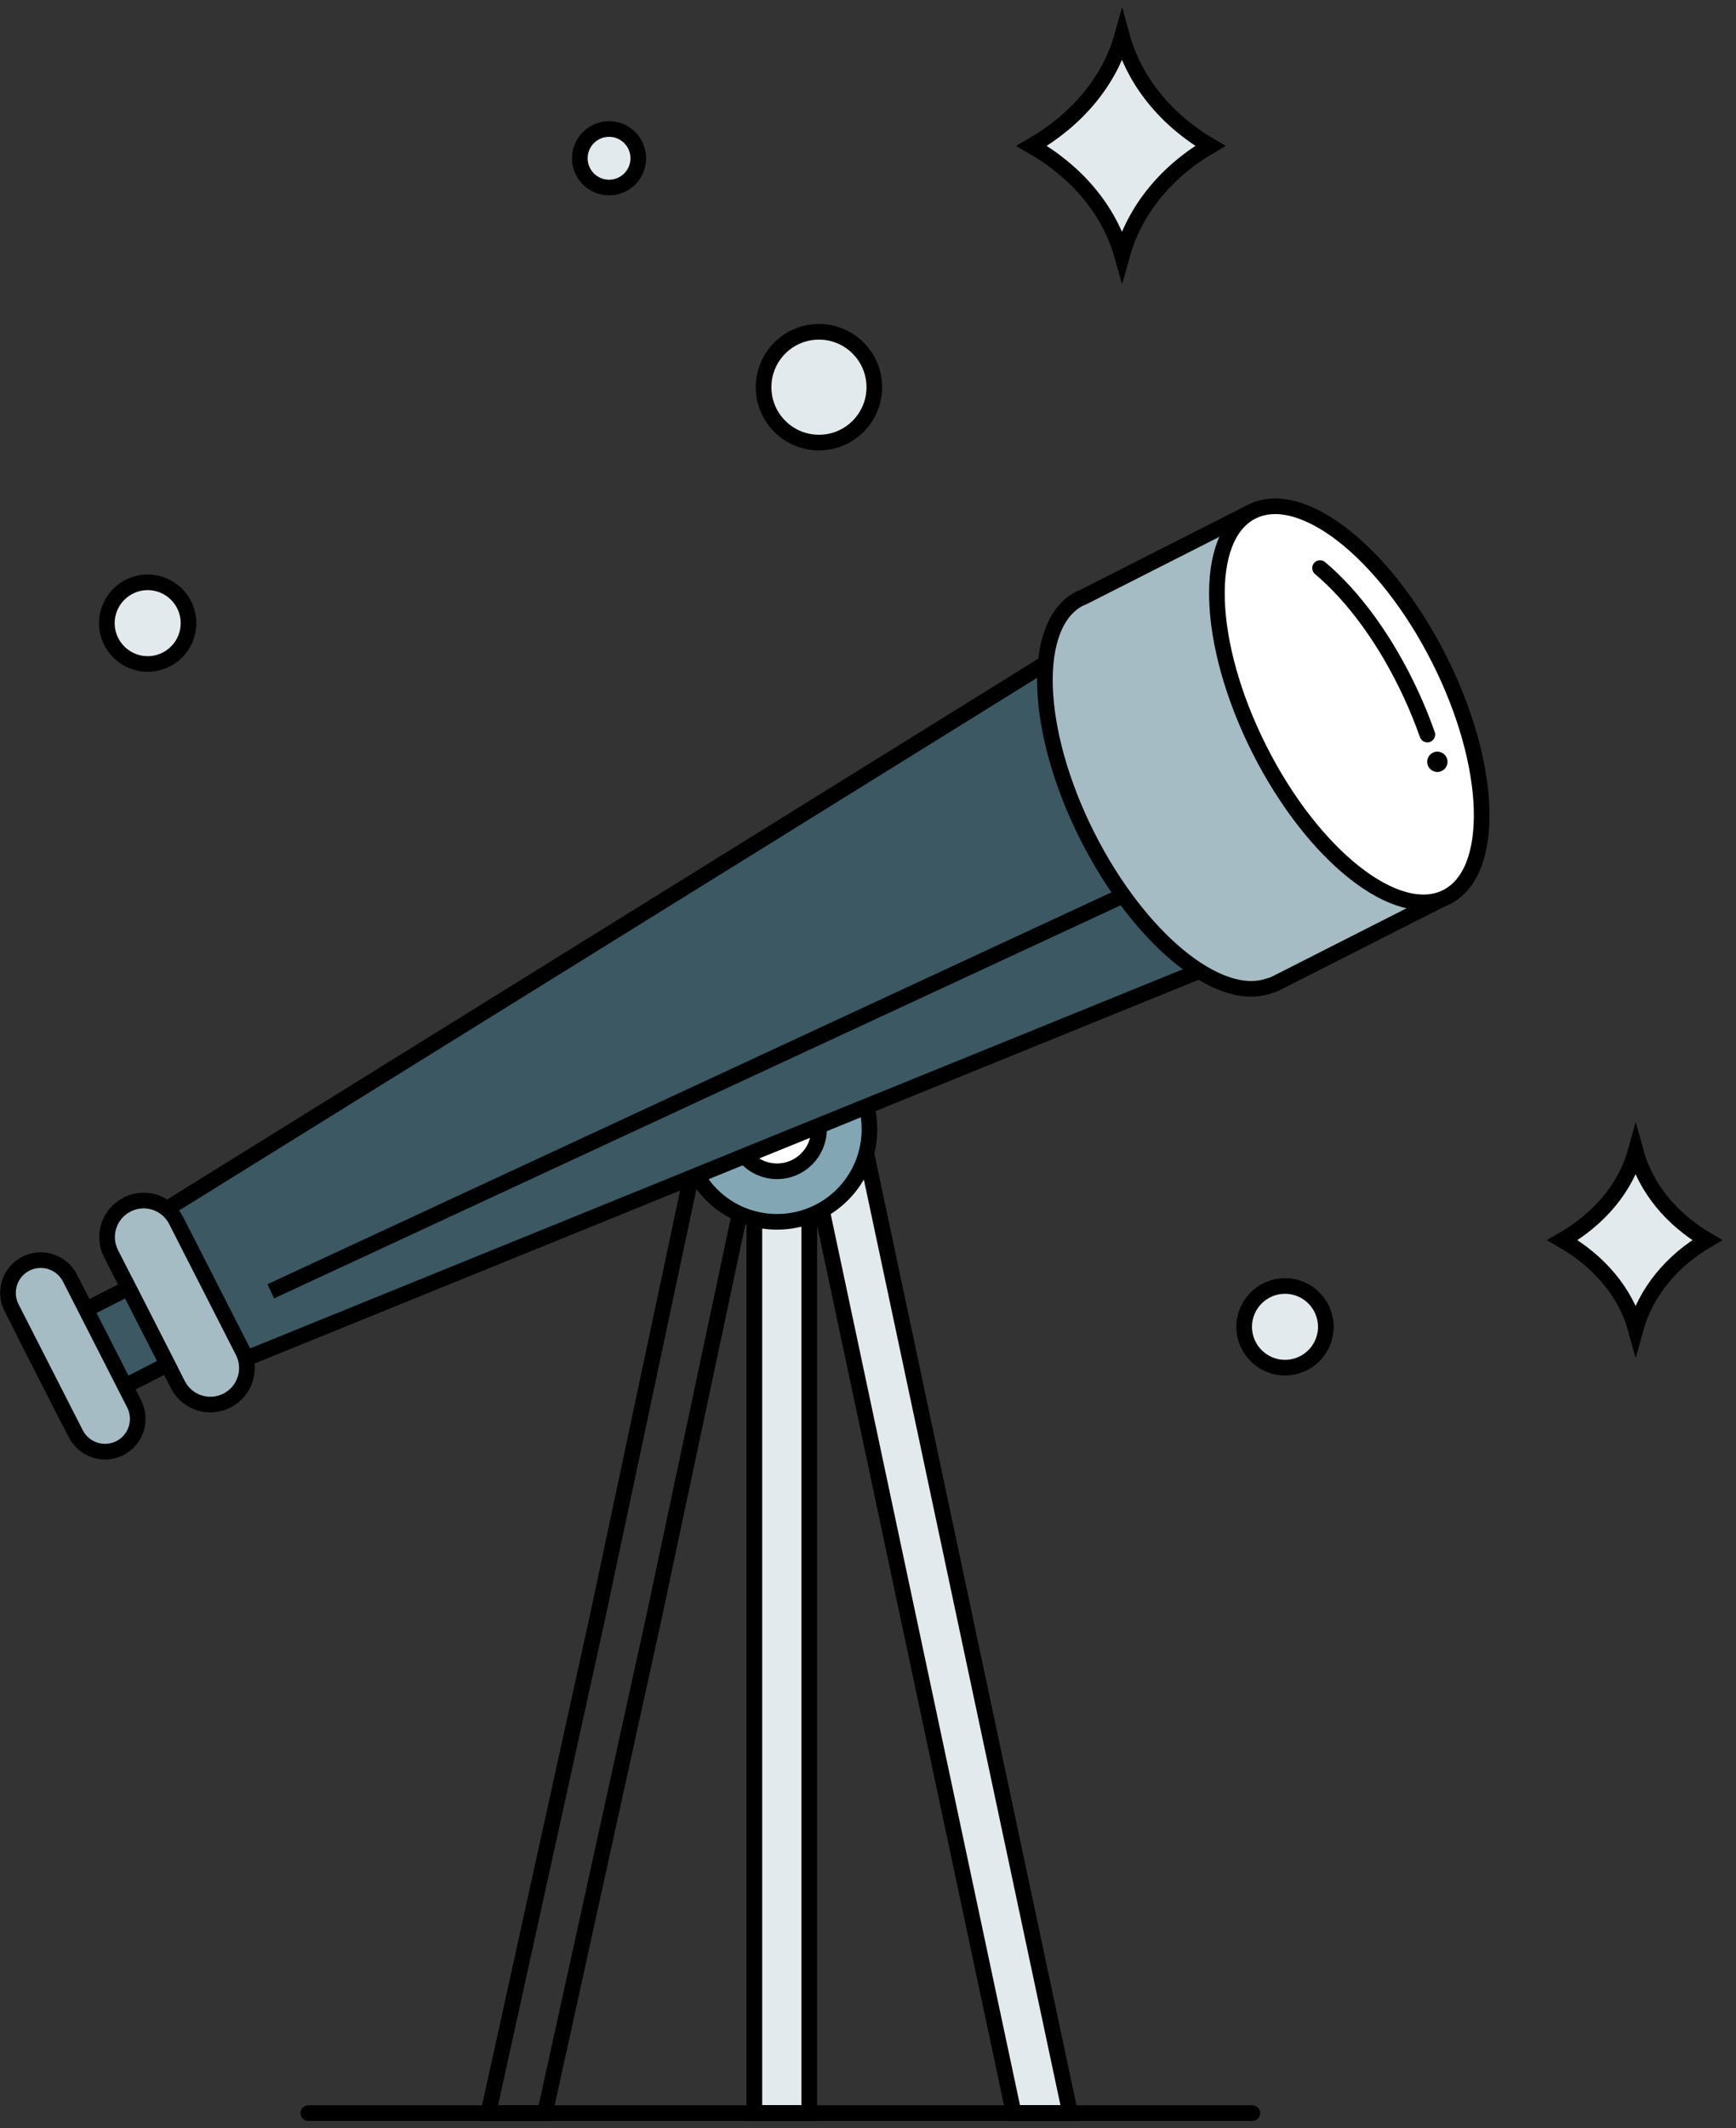 <svg width="111" height="136" viewBox="0 0 111 136" fill="none" xmlns="http://www.w3.org/2000/svg">
<rect x="0" y="0" width="111" height="136" fill="#333333" stroke="none"/>
<g clip-path="url(#clip0_1_27054)">
<path d="M31.224 135.045H34.844L41.794 103.455L47.854 74.935L44.464 73.895L38.224 103.255L31.224 135.045Z" stroke="black" stroke-miterlimit="10"/>
<path d="M52.364 28.285C54.319 28.285 55.904 26.7 55.904 24.745C55.904 22.79 54.319 21.205 52.364 21.205C50.408 21.205 48.824 22.79 48.824 24.745C48.824 26.7 50.408 28.285 52.364 28.285Z" fill="#E3EAED" stroke="black" stroke-miterlimit="10"/>
<path d="M9.444 42.435C10.885 42.435 12.053 41.267 12.053 39.825C12.053 38.384 10.885 37.215 9.444 37.215C8.002 37.215 6.833 38.384 6.833 39.825C6.833 41.267 8.002 42.435 9.444 42.435Z" fill="#E3EAED" stroke="black" stroke-miterlimit="10"/>
<path d="M82.163 87.405C83.605 87.405 84.773 86.237 84.773 84.795C84.773 83.354 83.605 82.185 82.163 82.185C80.722 82.185 79.553 83.354 79.553 84.795C79.553 86.237 80.722 87.405 82.163 87.405Z" fill="#E3EAED" stroke="black" stroke-miterlimit="10"/>
<path d="M38.944 11.985C39.976 11.985 40.813 11.148 40.813 10.115C40.813 9.082 39.976 8.245 38.944 8.245C37.911 8.245 37.074 9.082 37.074 10.115C37.074 11.148 37.911 11.985 38.944 11.985Z" fill="#E3EAED" stroke="black" stroke-miterlimit="10"/>
<path d="M51.744 73.395H48.234V135.045H51.744V73.395Z" fill="#E3EAED" stroke="black" stroke-miterlimit="10"/>
<path d="M68.424 135.045H64.814L58.454 105.135L51.934 74.435L55.324 73.395L62.224 105.885L68.424 135.045Z" fill="#E3EAED" stroke="black" stroke-miterlimit="10"/>
<path d="M87.224 57.775L55.404 70.705L52.353 71.945L47.614 73.875L44.553 75.115L14.664 87.255L9.834 77.775L76.474 36.425L87.224 57.775Z" fill="#3B5863" stroke="black" stroke-miterlimit="10"/>
<path d="M15.533 86.371L11.261 77.998C10.676 76.851 9.273 76.396 8.126 76.981L8.117 76.986C6.971 77.57 6.516 78.974 7.101 80.12L11.373 88.493C11.958 89.639 13.361 90.095 14.507 89.51L14.516 89.505C15.662 88.92 16.117 87.517 15.533 86.371Z" fill="#A6BCC4" stroke="black" stroke-miterlimit="10"/>
<path d="M10.708 87.2L8.213 82.309L1.763 85.6L4.258 90.49L10.708 87.2Z" fill="#3B5863" stroke="black" stroke-miterlimit="10"/>
<path d="M8.577 89.723L4.474 81.68C3.947 80.647 2.684 80.235 1.653 80.761C0.622 81.287 0.214 82.551 0.741 83.584L4.845 91.627C5.372 92.661 6.635 93.072 7.666 92.546C8.696 92.02 9.104 90.756 8.577 89.723Z" fill="#A6BCC4" stroke="black" stroke-miterlimit="10"/>
<path d="M55.593 72.175C55.593 75.435 52.953 78.085 49.684 78.085C47.483 78.085 45.574 76.895 44.563 75.125L47.614 73.885L52.364 71.955L55.413 70.715C55.533 71.175 55.593 71.675 55.593 72.175Z" fill="#83A6B4" stroke="black" stroke-miterlimit="10"/>
<path d="M52.364 72.175C52.364 73.655 51.163 74.855 49.684 74.855C48.853 74.855 48.103 74.475 47.614 73.875L52.364 71.945C52.364 72.015 52.364 72.095 52.364 72.165V72.175Z" fill="white" stroke="black" stroke-miterlimit="10"/>
<path d="M17.314 82.525L76.633 54.995" stroke="black" stroke-miterlimit="10"/>
<path d="M68.424 135.045H64.814" stroke="black" stroke-miterlimit="10"/>
<path d="M51.744 135.045H48.234" stroke="black" stroke-miterlimit="10"/>
<path d="M19.714 135.045H80.074" stroke="black" stroke-miterlimit="10" stroke-linecap="round"/>
<path d="M92.424 57.355L79.984 32.725C79.984 32.725 70.204 37.685 69.213 38.185C69.163 38.205 69.103 38.215 69.053 38.245C65.883 39.845 66.103 46.655 69.534 53.455C72.834 59.975 77.883 64.105 81.084 63.025C81.243 62.985 81.403 62.935 81.564 62.855C81.704 62.785 92.424 57.345 92.424 57.345V57.355Z" fill="#A6BCC4" stroke="black" stroke-miterlimit="10" stroke-linejoin="round"/>
<path d="M92.496 57.33C95.665 55.729 95.449 48.916 92.013 42.113C88.576 35.31 83.221 31.094 80.051 32.695C76.882 34.296 77.098 41.109 80.534 47.912C83.971 54.715 89.326 58.931 92.496 57.33Z" fill="white" stroke="black" stroke-miterlimit="10"/>
<path d="M84.404 36.305C86.514 38.075 88.614 40.905 90.214 44.365C90.614 45.225 90.964 46.095 91.264 46.945" fill="white"/>
<path d="M84.404 36.305C86.514 38.075 88.614 40.905 90.214 44.365C90.614 45.225 90.964 46.095 91.264 46.945" stroke="black" stroke-miterlimit="10" stroke-linecap="round"/>
<path d="M91.904 49.335C92.263 49.335 92.554 49.044 92.554 48.685C92.554 48.326 92.263 48.035 91.904 48.035C91.545 48.035 91.254 48.326 91.254 48.685C91.254 49.044 91.545 49.335 91.904 49.335Z" fill="black"/>
<path d="M77.384 9.325C74.594 10.945 72.544 13.425 71.744 16.315C70.934 13.435 68.834 10.965 65.964 9.325C68.834 7.675 70.934 5.205 71.744 2.325C72.534 5.205 74.584 7.685 77.384 9.325Z" fill="#E3EAED" stroke="black" stroke-miterlimit="10"/>
<path d="M109.154 79.255C106.894 80.575 105.234 82.575 104.584 84.915C103.934 82.575 102.224 80.585 99.904 79.255C102.234 77.915 103.934 75.925 104.584 73.585C105.224 75.925 106.884 77.925 109.154 79.255Z" fill="#E3EAED" stroke="black" stroke-miterlimit="10"/>
</g>
<defs>
<clipPath id="clip0_1_27054">
<rect width="110.14" height="135.09" fill="white" transform="translate(0.004 0.455)"/>
</clipPath>
</defs>
</svg>
